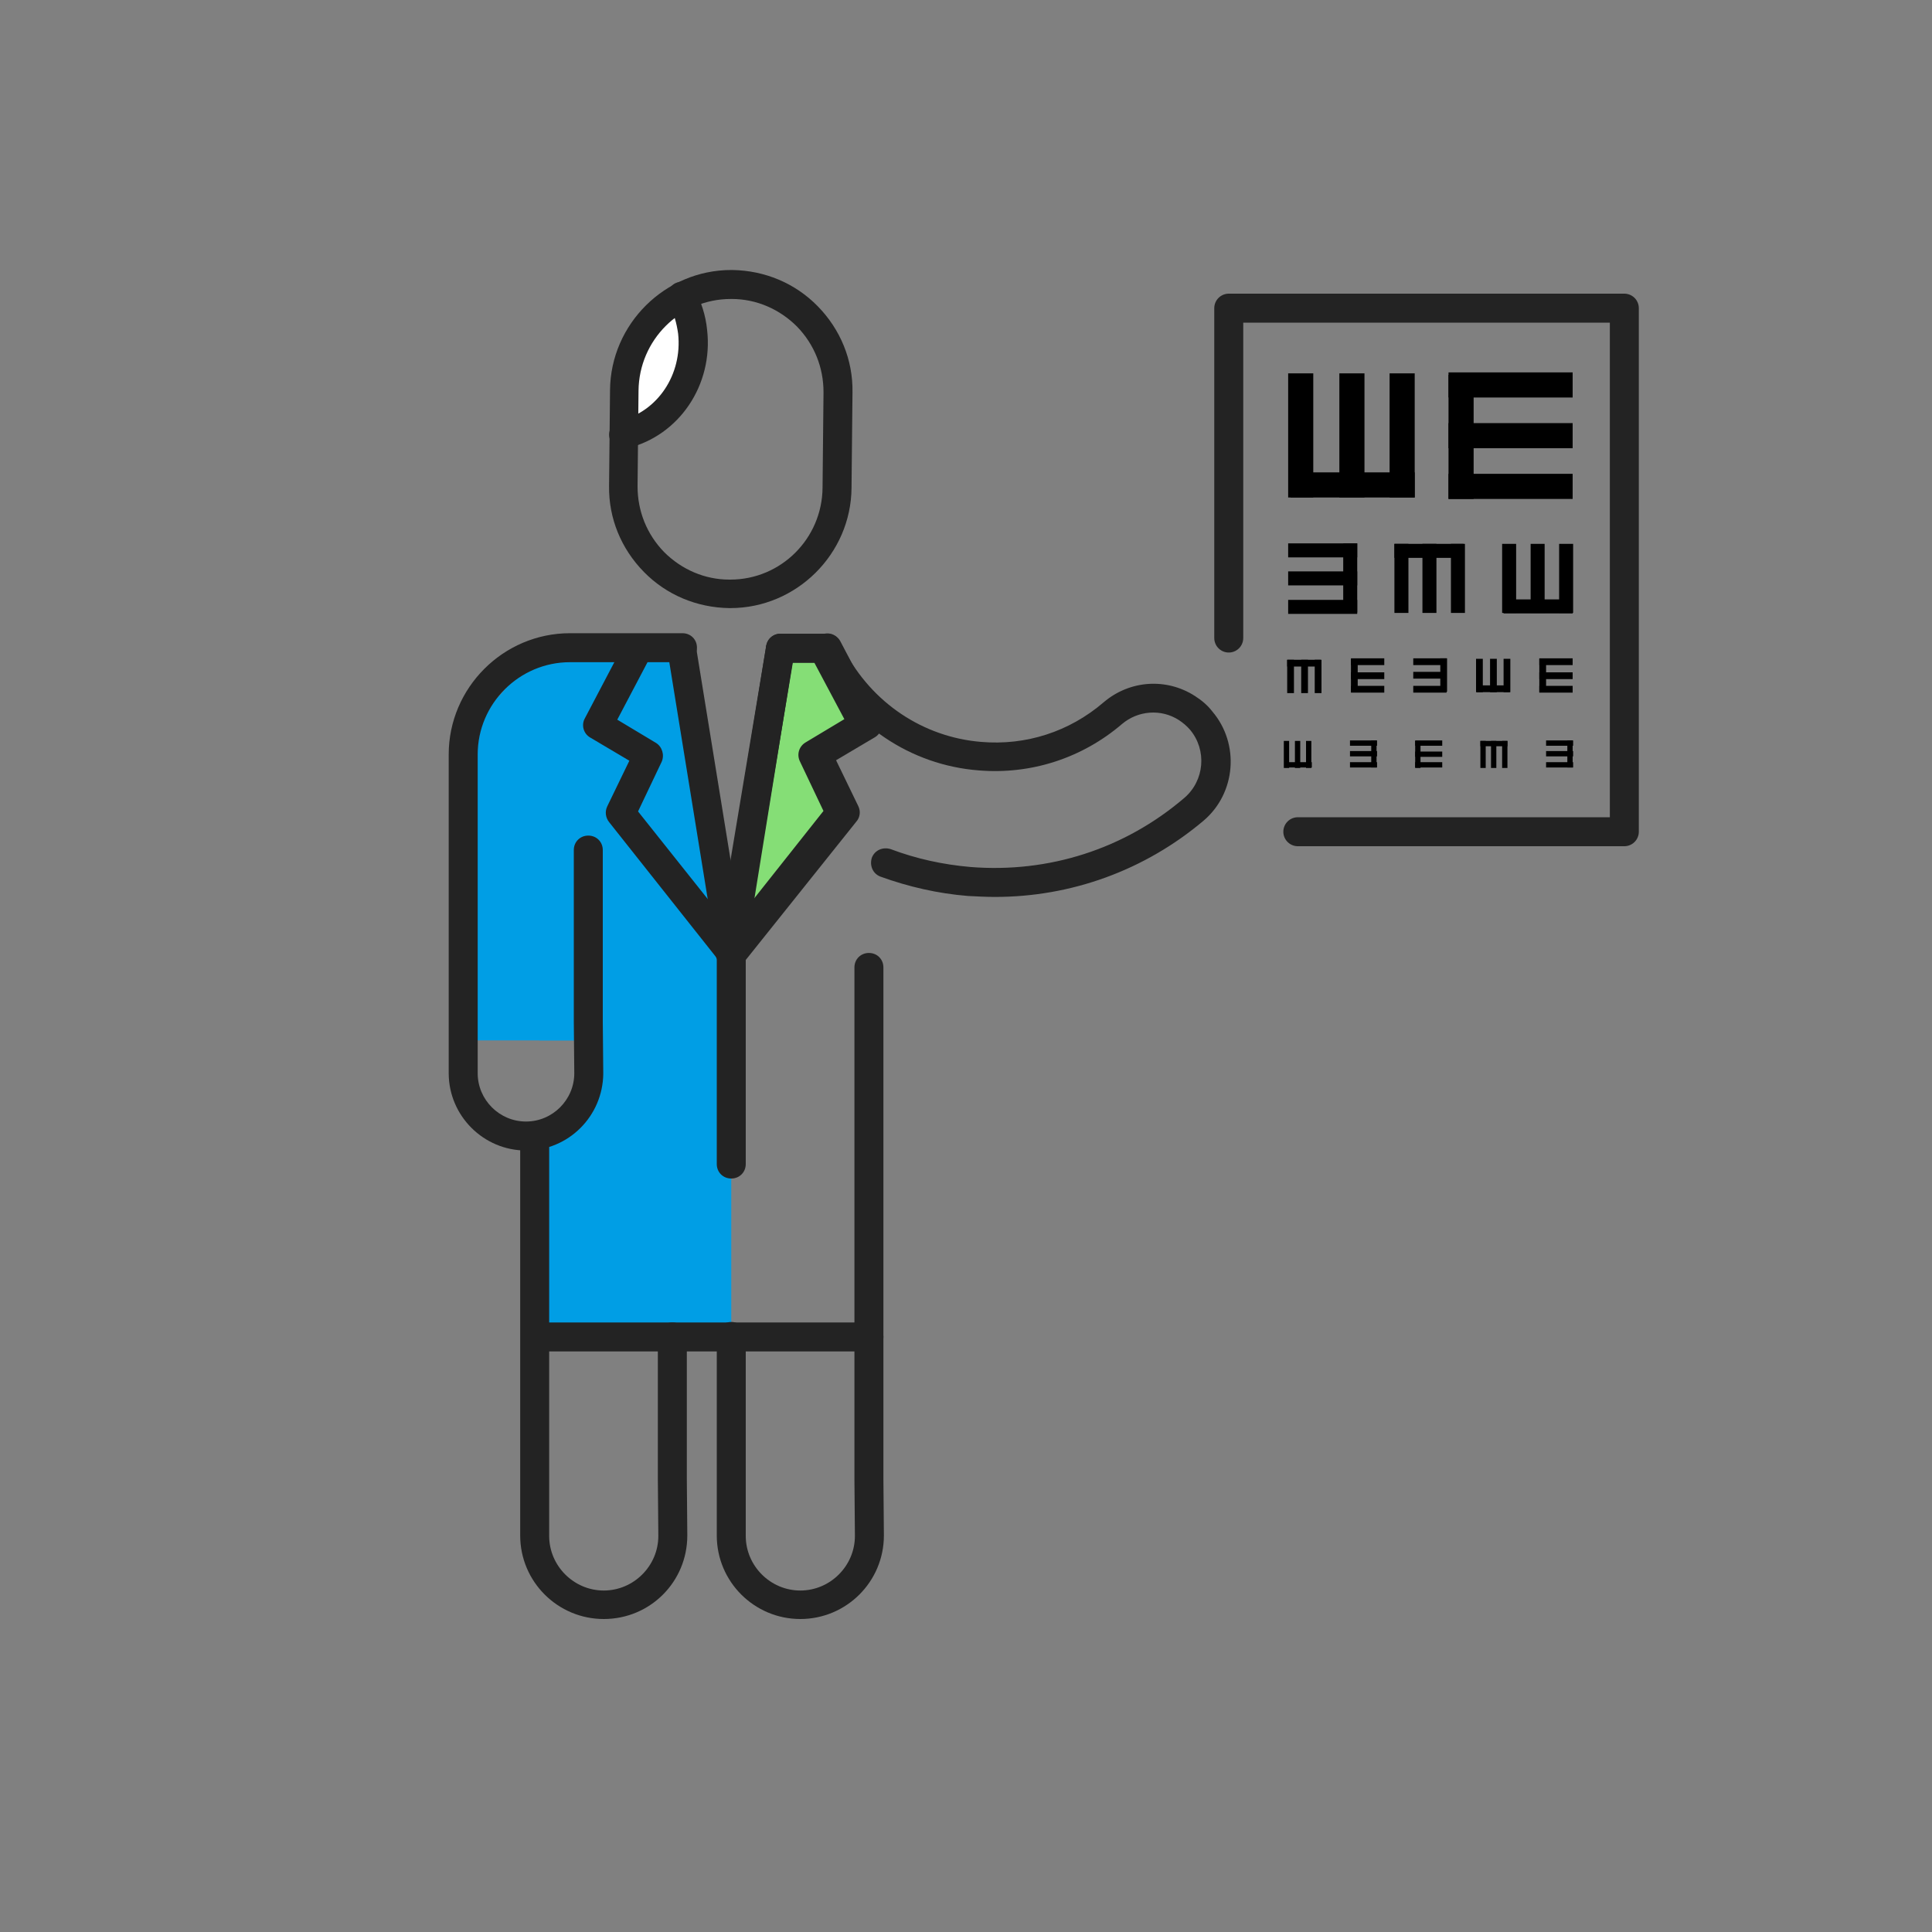 <?xml version="1.0" encoding="utf-8"?>
<!-- Generator: Adobe Illustrator 27.0.1, SVG Export Plug-In . SVG Version: 6.00 Build 0)  -->
<svg version="1.1" id="Layer_1" xmlns="http://www.w3.org/2000/svg" xmlns:xlink="http://www.w3.org/1999/xlink" x="0px" y="0px"
	 viewBox="0 0 400 400" style="enable-background:new 0 0 400 400;" xml:space="preserve">
<rect x="0" y="0" width="400" height="400" fill="#808080" stroke="none"/>
<style type="text/css">
	.st0{fill:#009EE5;}
	.st1{fill:#232323;}
	.st2{fill:#85DE76;stroke:#232323;stroke-width:6;stroke-linecap:round;stroke-linejoin:round;stroke-miterlimit:10;}
	.st3{fill:none;stroke:#232323;stroke-width:6;stroke-linecap:round;stroke-linejoin:round;stroke-miterlimit:10;}
	.st4{fill:#FFFFFF;}
</style>
<polyline class="st0" points="151.4,245.7 151.4,197.2 144,151.3 141.3,134.2 111.7,134.2 111.7,215.4 120.8,215.4 120.8,232.3 
	111.7,232.3 111.7,276.8 151.4,276.8 151.4,245.7 "/>
<polygon class="st0" points="120.8,215.4 120.8,134.2 110.6,135.6 103.5,143.9 98.5,148.1 97,156.1 97,178.7 97.1,215.4 "/>
<g>
	<path class="st1" d="M206,185.7c-1.8,0-3.7-0.1-5.6-0.2c-6.2-0.5-12.3-1.9-18.1-4c-1.6-0.6-2.3-2.3-1.8-3.9
		c0.6-1.6,2.3-2.3,3.9-1.8c5.3,2,10.8,3.2,16.5,3.7c16.2,1.3,31.9-3.7,44.3-14.3c4.2-3.6,4.7-9.9,1.2-14.1c-0.7-0.8-1.4-1.4-2.3-2
		c-3.7-2.4-8.5-2-11.8,0.8c-8.3,7.1-18.9,10.5-29.7,9.6c-14.1-1.1-26.5-9.5-33.1-22.2c-0.8-1.5-0.2-3.3,1.3-4c1.5-0.8,3.3-0.2,4,1.3
		c5.7,10.9,16.3,18,28.3,19c9.3,0.8,18.3-2.1,25.4-8.2c5.4-4.6,13-5.1,18.9-1.3c1.4,0.9,2.6,1.9,3.6,3.2c5.7,6.7,4.9,16.9-1.8,22.6
		C237,180.2,221.8,185.7,206,185.7z"/>
</g>
<path class="st1" d="M179.9,279.8h-68.2c-1.7,0-3-1.3-3-3s1.3-3,3-3h68.2c1.7,0,3,1.3,3,3C182.9,278.4,181.6,279.8,179.9,279.8z"/>
<path class="st1" d="M108.9,238.2c-8.8,0-16-7.2-16-16v-66c0-13.8,11.3-25.1,25.1-25.1h23.3c1.7,0,3,1.3,3,3s-1.3,3-3,3H118
	c-10.5,0-19.1,8.6-19.1,19.1v66c0,5.5,4.5,10,10,10s10-4.5,10-10l-0.1-10.7V176c0-1.7,1.3-3,3-3s3,1.3,3,3v35.6l0.1,10.7
	C124.8,231.1,117.7,238.2,108.9,238.2z"/>
<path class="st1" d="M151.4,200.2c-0.9,0-1.8-0.4-2.4-1.1l-22.9-28.9c-0.7-0.9-0.9-2.1-0.4-3.2l4.6-9.5l-8.1-4.8
	c-1.4-0.8-1.9-2.6-1.1-4l8.3-15.8c0.8-1.5,2.6-2,4.1-1.3c1.5,0.8,2,2.6,1.3,4.1l-7,13.3l8,4.8c1.3,0.8,1.8,2.5,1.2,3.9l-4.9,10.3
	l21.8,27.4c1,1.3,0.8,3.2-0.5,4.2C152.8,199.9,152.1,200.2,151.4,200.2z"/>
<polygon class="st2" points="170.4,134.2 178.8,150 168.3,156.3 174,168.3 151.1,197.2 161.6,134.2 "/>
<path class="st1" d="M151.4,244c-1.7,0-3-1.3-3-3v-43.9c0-1.7,1.3-3,3-3s3,1.3,3,3V241C154.4,242.7,153.1,244,151.4,244z"/>
<g>
	<path class="st1" d="M125,335.2c-9.5,0-17.3-7.7-17.3-17.3v-81.8c0-1.7,1.3-3,3-3s3,1.3,3,3V318c0,6.2,5.1,11.3,11.3,11.3
		c6.2,0,11.3-5.1,11.3-11.3l-0.1-11.7v-29.5c0-1.7,1.3-3,3-3s3,1.3,3,3v29.4l0.1,11.7C142.3,327.5,134.6,335.2,125,335.2z"/>
	<path class="st1" d="M165.7,335.2c-9.5,0-17.3-7.7-17.3-17.3v-41.2c0-1.7,1.3-3,3-3s3,1.3,3,3V318c0,6.2,5.1,11.3,11.3,11.3
		S177,324.2,177,318l-0.1-11.7v-106c0-1.7,1.3-3,3-3s3,1.3,3,3v105.9l0.1,11.7C183,327.5,175.2,335.2,165.7,335.2z"/>
</g>
<path class="st1" d="M151.4,200.2c-1.4,0-2.7-1-3-2.5l-10.2-62.9c-0.3-1.6,0.8-3.2,2.5-3.4c1.6-0.3,3.2,0.8,3.4,2.5l10.2,62.9
	c0.3,1.6-0.8,3.2-2.5,3.4C151.8,200.1,151.6,200.2,151.4,200.2z"/>
<path class="st1" d="M151.4,200.2c-0.2,0-0.3,0-0.5,0c-1.6-0.3-2.7-1.8-2.5-3.4l10.2-62.9c0.3-1.6,1.8-2.8,3.4-2.5
	c1.6,0.3,2.7,1.8,2.5,3.4l-0.1,0.4l-9.2,57v0.1l-0.9,5.4C154.2,199.1,152.9,200.2,151.4,200.2z"/>
<path class="st1" d="M151.9,200.2c-0.7,0-1.3-0.2-1.9-0.7c-1.3-1-1.5-2.9-0.5-4.2l21.8-27.4l-4.9-10.3c-0.7-1.4-0.2-3.1,1.2-3.9
	l8-4.8l-7-13.3c-0.8-1.5-0.2-3.3,1.3-4.1s3.3-0.2,4.1,1.3l8.3,15.8c0.7,1.4,0.2,3.2-1.1,4l-8.1,4.8l4.6,9.5c0.5,1,0.4,2.3-0.4,3.2
	L154.2,199C153.6,199.8,152.8,200.2,151.9,200.2z"/>
<g>
	<g>
		<rect x="266.7" y="77.3" width="5.2" height="25.7"/>
		<rect x="267.2" y="97.8" width="25.7" height="5.2"/>
		<rect x="277.3" y="77.3" width="5.2" height="25.7"/>
		<rect x="287.7" y="77.3" width="5.2" height="25.7"/>
	</g>
	<g>
		<rect x="299.9" y="77.1" width="25.7" height="5.2"/>
		<rect x="299.9" y="77.6" width="5.2" height="25.7"/>
		<rect x="299.9" y="87.6" width="25.7" height="5.2"/>
		<rect x="299.9" y="98.1" width="25.7" height="5.2"/>
	</g>
</g>
<g>
	<g>
		<rect x="272.2" y="136.6" width="1.4" height="6.9"/>
		<rect x="266.5" y="136.6" width="6.9" height="1.4"/>
		<rect x="269.4" y="136.6" width="1.4" height="6.9"/>
		<rect x="266.5" y="136.6" width="1.4" height="6.9"/>
	</g>
	<g>
		<rect x="279.7" y="136.3" width="6.9" height="1.4"/>
		<rect x="279.7" y="136.4" width="1.4" height="6.9"/>
		<rect x="279.7" y="139.2" width="6.9" height="1.4"/>
		<rect x="279.7" y="142" width="6.9" height="1.4"/>
	</g>
	<g>
		<rect x="318.7" y="136.3" width="6.9" height="1.4"/>
		<rect x="318.7" y="136.4" width="1.4" height="6.9"/>
		<rect x="318.7" y="139.2" width="6.9" height="1.4"/>
		<rect x="318.7" y="142" width="6.9" height="1.4"/>
	</g>
	<g>
		<rect x="292.6" y="142" width="6.9" height="1.4"/>
		<rect x="298.2" y="136.3" width="1.4" height="6.9"/>
		<rect x="292.6" y="139.1" width="6.9" height="1.4"/>
		<rect x="292.6" y="136.3" width="6.9" height="1.4"/>
	</g>
	<g>
		<rect x="305.6" y="136.4" width="1.4" height="6.9"/>
		<rect x="305.7" y="141.9" width="6.9" height="1.4"/>
		<rect x="308.5" y="136.4" width="1.4" height="6.9"/>
		<rect x="311.3" y="136.4" width="1.4" height="6.9"/>
	</g>
</g>
<g>
	<g>
		<rect x="311" y="153.4" width="1.1" height="5.6"/>
		<rect x="306.5" y="153.4" width="5.6" height="1.1"/>
		<rect x="308.7" y="153.4" width="1.1" height="5.6"/>
		<rect x="306.5" y="153.4" width="1.1" height="5.6"/>
	</g>
	<g>
		<rect x="293" y="153.3" width="5.6" height="1.1"/>
		<rect x="293" y="153.4" width="1.1" height="5.6"/>
		<rect x="293" y="155.6" width="5.6" height="1.1"/>
		<rect x="293" y="157.8" width="5.6" height="1.1"/>
	</g>
	<g>
		<rect x="320.1" y="157.8" width="5.6" height="1.1"/>
		<rect x="324.5" y="153.3" width="1.1" height="5.6"/>
		<rect x="320.1" y="155.5" width="5.6" height="1.1"/>
		<rect x="320.1" y="153.3" width="5.6" height="1.1"/>
	</g>
	<g>
		<rect x="279.5" y="157.8" width="5.6" height="1.1"/>
		<rect x="283.9" y="153.3" width="1.1" height="5.6"/>
		<rect x="279.5" y="155.5" width="5.6" height="1.1"/>
		<rect x="279.5" y="153.3" width="5.6" height="1.1"/>
	</g>
	<g>
		<rect x="265.8" y="153.4" width="1.1" height="5.6"/>
		<rect x="266" y="157.8" width="5.6" height="1.1"/>
		<rect x="268.1" y="153.4" width="1.1" height="5.6"/>
		<rect x="270.4" y="153.4" width="1.1" height="5.6"/>
	</g>
</g>
<g>
	<g>
		<rect x="266.7" y="124.2" width="14.3" height="2.9"/>
		<rect x="278.1" y="112.5" width="2.9" height="14.3"/>
		<rect x="266.7" y="118.3" width="14.3" height="2.9"/>
		<rect x="266.7" y="112.5" width="14.3" height="2.9"/>
	</g>
	<g>
		<rect x="300.4" y="112.6" width="2.9" height="14.3"/>
		<rect x="288.7" y="112.6" width="14.3" height="2.9"/>
		<rect x="294.5" y="112.6" width="2.9" height="14.3"/>
		<rect x="288.7" y="112.6" width="2.9" height="14.3"/>
	</g>
	<g>
		<rect x="311" y="112.6" width="2.9" height="14.3"/>
		<rect x="311.3" y="124.1" width="14.3" height="2.9"/>
		<rect x="316.9" y="112.6" width="2.9" height="14.3"/>
		<rect x="322.8" y="112.6" width="2.9" height="14.3"/>
	</g>
</g>
<polyline class="st3" points="268.7,172.2 336.3,172.2 336.3,63.8 254.4,63.8 254.4,132.1 "/>
<polygon class="st4" points="129.2,90.8 137.7,86 143.6,77.5 143.4,68.3 141.6,62.4 135.2,65.9 130.6,71.6 128.2,76.5 "/>
<path class="st1" d="M151.2,125.9H151c-6.7-0.1-13-2.7-17.7-7.5s-7.3-11.1-7.2-17.8l0.2-19.8c0.1-13.7,11.4-24.9,25.1-24.9h0.2
	c6.7,0.1,13,2.7,17.7,7.5s7.3,11.1,7.2,17.8l-0.2,19.8C176.2,114.7,164.9,125.9,151.2,125.9z M151.3,61.9c-10.5,0-19,8.5-19.1,19
	l-0.2,19.8c0,5.1,1.9,9.9,5.5,13.6c3.6,3.6,8.4,5.7,13.5,5.7h0.2c10.5,0,19-8.5,19.1-19l0.2-19.8c0-5.1-1.9-9.9-5.5-13.6
	c-3.6-3.6-8.4-5.7-13.5-5.7L151.3,61.9z"/>
<path class="st1" d="M129.1,93c-1.4,0-2.6-0.9-2.9-2.3c-0.4-1.6,0.6-3.2,2.2-3.6c7.8-1.9,12.9-9.6,12-18c-0.3-2.2-0.9-4.3-1.9-6.3
	c-0.8-1.5-0.2-3.3,1.2-4.1c1.5-0.8,3.3-0.2,4.1,1.2c1.4,2.6,2.3,5.4,2.6,8.4c1.3,11.4-5.8,21.9-16.5,24.5
	C129.6,93,129.4,93,129.1,93z"/>
<path class="st1" d="M171.2,137.2h-9.6c-1.7,0-3-1.3-3-3s1.3-3,3-3h9.6c1.7,0,3,1.3,3,3S172.9,137.2,171.2,137.2z"/>
</svg>
